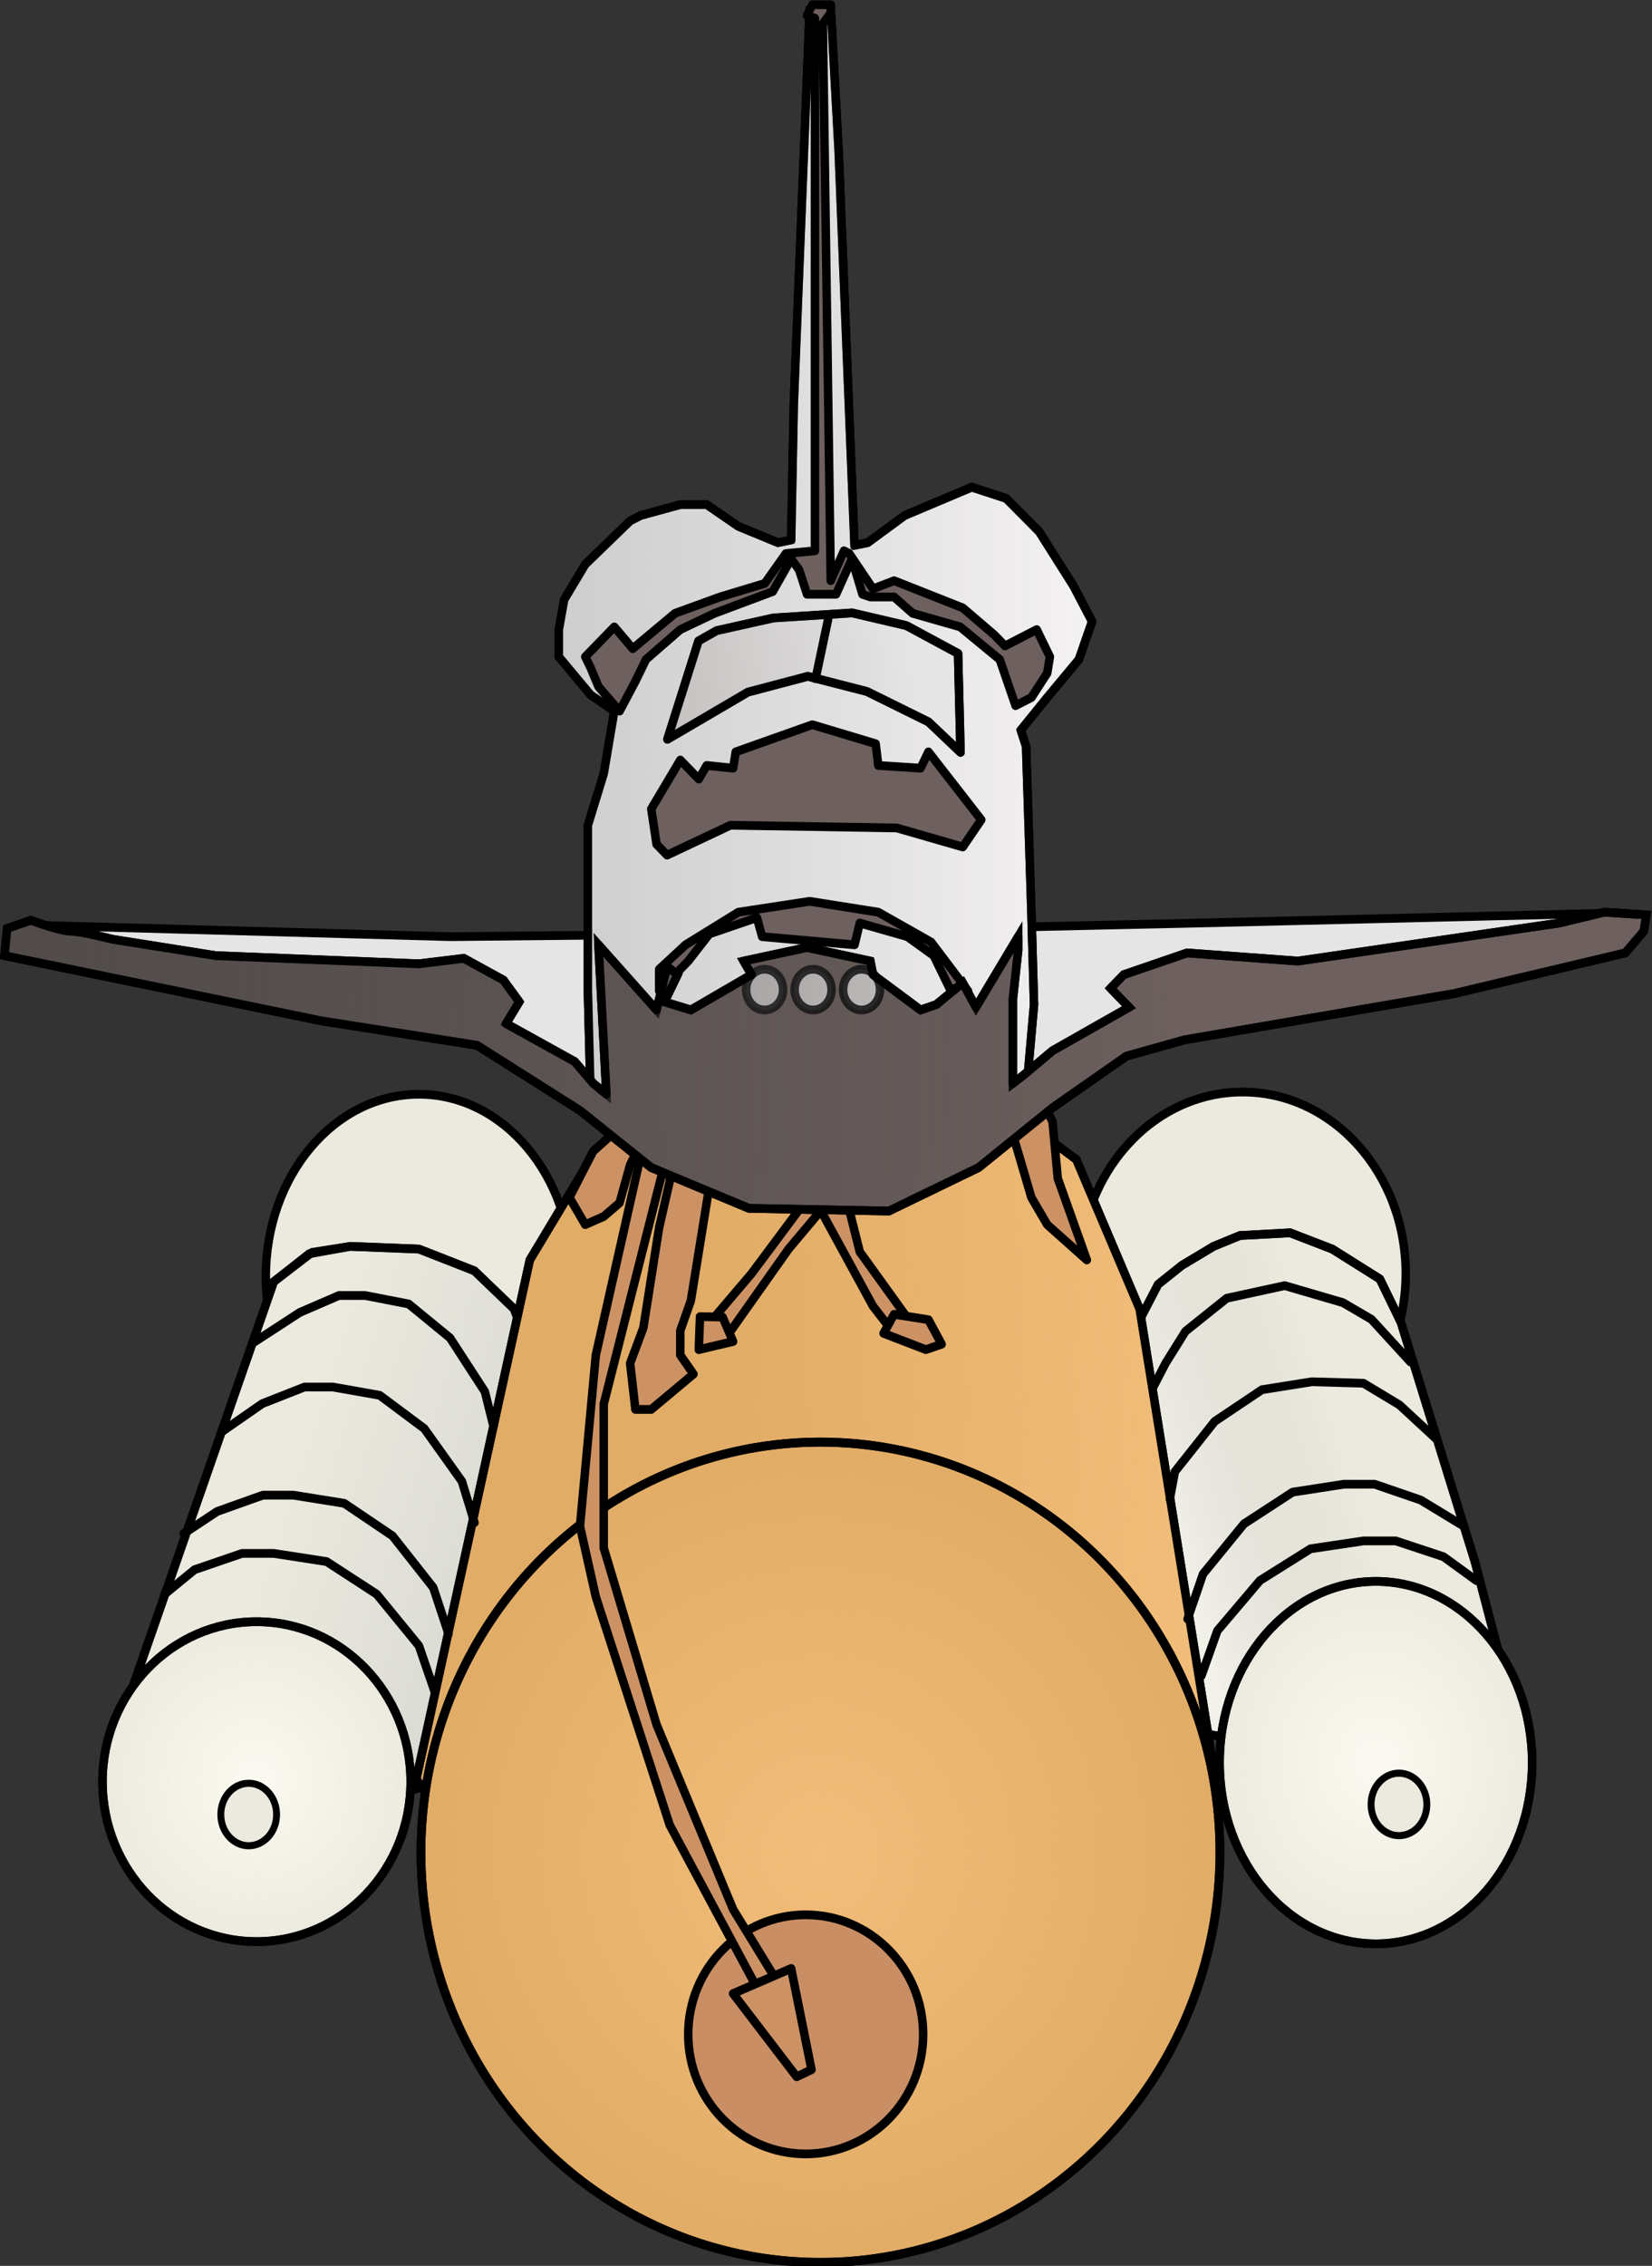 <?xml version="1.0" encoding="UTF-8"?>
<svg width="159.81mm" height="219.12mm" version="1.1" viewBox="0 0 566.25 776.4" xmlns="http://www.w3.org/2000/svg" xmlns:xlink="http://www.w3.org/1999/xlink">
<rect x="0" y="0" width="566.25" height="776.4" fill="#333333" stroke="none"/>
<defs>
<radialGradient id="c" cx="328.03" cy="714.59" r="99.938" gradientTransform="matrix(1 0 0 .998 0 1.688)" gradientUnits="userSpaceOnUse">
<stop stop-color="#f1bd79" offset="0"/>
<stop stop-color="#f1bd79" stop-opacity="0" offset="1"/>
</radialGradient>
<linearGradient id="i" x1="420.97" x2="302.95" y1="646.71" y2="648.69" gradientUnits="userSpaceOnUse">
<stop stop-color="#f1bd79" offset="0"/>
<stop stop-color="#f1bd79" stop-opacity="0" offset="1"/>
</linearGradient>
<radialGradient id="b" cx="465.49" cy="693.03" r="39.723" gradientTransform="matrix(1 0 0 1.123 0 -85.487)" gradientUnits="userSpaceOnUse">
<stop stop-color="#fbfaf1" offset="0"/>
<stop stop-color="#fbfaf1" stop-opacity="0" offset="1"/>
</radialGradient>
<radialGradient id="a" cx="188.48" cy="697.61" r="39.182" gradientTransform="matrix(1 0 0 1.008 0 -5.816)" gradientUnits="userSpaceOnUse">
<stop stop-color="#fbfaf1" offset="0"/>
<stop stop-color="#fbfaf1" stop-opacity="0" offset="1"/>
</radialGradient>
<linearGradient id="h" x1="414.56" x2="459.44" y1="637.27" y2="622.74" gradientUnits="userSpaceOnUse">
<stop stop-color="#f1f0e9" offset="0"/>
<stop stop-color="#cccbc3" stop-opacity="0" offset="1"/>
</linearGradient>
<linearGradient id="g" x1="246.51" x2="196.48" y1="639.49" y2="622.98" gradientUnits="userSpaceOnUse">
<stop stop-color="#dbdbd5" offset="0"/>
<stop stop-color="#dbdbd5" stop-opacity="0" offset="1"/>
</linearGradient>
<linearGradient id="f" x1="124.95" x2="419.48" y1="500.71" y2="505.99" gradientUnits="userSpaceOnUse">
<stop stop-color="#514b4a" offset="0"/>
<stop stop-color="#454545" stop-opacity="0" offset="1"/>
</linearGradient>
<linearGradient id="e" x1="262.24" x2="396.41" y1="402.74" y2="402.74" gradientUnits="userSpaceOnUse">
<stop stop-color="#cdcdcd" offset="0"/>
<stop stop-color="#cdcdcd" stop-opacity="0" offset="1"/>
</linearGradient>
<linearGradient id="d" x1="289.11" x2="350.54" y1="433.34" y2="424.76" gradientUnits="userSpaceOnUse">
<stop stop-color="#c6c1c1" offset="0"/>
<stop stop-color="#c6c1c1" stop-opacity="0" offset="1"/>
</linearGradient>
</defs>
<g transform="translate(-124.97 -269.26)">
<g transform="matrix(1.385 0 0 1.425 -48.13 -114.35)">
<g stroke="#000">
<path d="m131.12 491.62 105.39 2.806 63.287-0.643 121.18-2.624 104.3-2.431-82.308 19.418-42.466 11.76-39.2 20.906-69.253-0.653-23.52-8.493-35.28-22.866-101.92-11.76z" fill="#e5e5e5" fill-rule="evenodd" stroke-width="2.1"/>
<path d="m280.93 394.46-11.107 10.453-5.227 8.493-1.307 7.187v6.533l7.84 9.147 5.88 3.92-2.613 15.026-3.92 12.413v13.72 26.133l0.653 24.826 7.187 1.96-1.307-20.906 82.319 4.573 16.333-12.413-1.96 25.48 5.227 1.307 1.96-21.56-0.653-22.213-1.307-39.853-1.307-3.92 6.533-7.84 7.84-9.147 3.267-9.147-4.573-8.493-8.493-13.067-8.204-8.033-8.504-2.699-16.612 6.812-9.147 6.533-3.267 0.653-3.92-94.732-1.96-34.626-5.227 0.653-3.92 94.732-0.653 32.666-3.267 0.653-9.8-3.92-7.84-5.227h-6.533l-9.8 2.613z" fill="#f4f2f2" fill-rule="evenodd" stroke-width="2.1"/>
<path d="m280.93 394.46-11.107 10.453-5.227 8.493-1.307 7.187v6.533l7.84 9.147 5.88 3.92-2.613 15.026-3.92 12.413v13.72 26.133l0.653 24.826 7.187 1.96-1.307-20.906 82.319 4.573 16.333-12.413-1.96 25.48 5.227 1.307 1.96-21.56-0.653-22.213-1.307-39.853-1.307-3.92 6.533-7.84 7.84-9.147 3.267-9.147-4.573-8.493-8.493-13.067-8.204-8.033-8.504-2.699-16.612 6.812-9.147 6.533-3.267 0.653-3.92-94.732-1.96-34.626-5.227 0.653-3.92 94.732-0.653 32.666-3.267 0.653-9.8-3.92-7.84-5.227h-6.533l-9.8 2.613z" fill="url(#e)" fill-rule="evenodd" stroke-linecap="round" stroke-linejoin="round" stroke-width="2.1"/>
<ellipse cx="228.66" cy="576.09" rx="37.893" ry="43.773" fill="#eceade" stroke-linecap="round" stroke-linejoin="round" stroke-width="2.1"/>
<path d="m192.73 577.39-41.335 115.42 32.188 19.819 45.602-13.676 20.384-84.976 5.88-21.56-3.267-8.493-9.8-9.147-13.72-5.227-16.986-0.653-10.194 1.792z" fill="#eceade" fill-rule="evenodd" stroke-width="2.1"/>
<path d="m192.73 577.39-41.335 115.42 32.188 19.819 45.602-13.676 20.384-84.976 5.88-21.56-3.267-8.493-9.8-9.147-13.72-5.227-16.986-0.653-9.473 1.442z" fill="url(#g)" fill-rule="evenodd" stroke-linecap="round" stroke-linejoin="round" stroke-width="2.1"/>
<ellipse cx="432.5" cy="575.43" rx="40.383" ry="43.65" fill="#eceade" stroke-linecap="round" stroke-linejoin="round" stroke-width="2.1"/>
<path d="m469.74 694.34-47.693-8.493-16.986-87.546 1.307-10.453 5.227-9.8 5.88-4.573 7.84-4.573 6.533-2.613 12.413-0.653 10.453 3.92 11.76 7.187 5.227 10.453 18.293 57.493 9.147 33.973z" fill="#eceade" fill-rule="evenodd" stroke-width="2.1"/>
<path d="m469.74 694.34-47.693-8.493-16.986-87.546 1.307-10.453 5.227-9.8 5.88-4.573 7.84-4.573 6.533-2.613 12.413-0.653 10.453 3.92 11.76 7.187 5.227 10.453 18.293 57.493 9.147 33.973z" fill="url(#h)" fill-rule="evenodd" stroke-linecap="round" stroke-linejoin="round" stroke-width="2.1"/>
<path d="m256.1 572.17-28.093 124.79 38.546 54.879 133.28-4.573 25.48-52.919-18.293-110.41-15.68-35.933-20.906-15.026-70.559-3.267-30.053 20.253z" fill="#e1ac66" fill-rule="evenodd" stroke-width="2.1"/>
<path d="m256.1 572.17-28.093 124.79 38.546 54.879 133.28-4.573 25.48-52.919-18.293-110.41-15.68-35.933-20.906-15.026-70.559-3.267-30.053 20.253z" fill="url(#i)" fill-rule="evenodd" stroke-linecap="round" stroke-linejoin="round" stroke-width="2.1"/>
<path d="m301.18 550.61-5.227 31.36-2.613 7.187v5.88l3.267 4.573-10.453 8.493h-3.92l-1.307-11.107 3.267-8.493 3.92-24.173 2.613-11.107v-6.533l12.413 1.96z" fill="#cd9264" fill-rule="evenodd" stroke-linecap="round" stroke-linejoin="round" stroke-width="2.1"/>
<ellipse cx="328.03" cy="714.59" rx="98.862" ry="98.626" fill="#e1ac66" stroke-linecap="round" stroke-linejoin="round" stroke-width="2.152"/>
<ellipse cx="328.03" cy="714.59" rx="98.862" ry="98.626" fill="url(#c)" stroke-linecap="round" stroke-linejoin="round" stroke-width="2.152"/>
<ellipse cx="188.48" cy="697.61" rx="38.132" ry="38.459" fill="#eceade" stroke-linecap="round" stroke-linejoin="round" stroke-width="2.1"/>
<ellipse cx="188.48" cy="697.61" rx="38.132" ry="38.459" fill="url(#a)" stroke-linecap="round" stroke-linejoin="round" stroke-width="2.1"/>
<ellipse cx="465.49" cy="693.03" rx="38.673" ry="43.573" fill="#eceade" stroke-linecap="round" stroke-linejoin="round" stroke-width="2.1"/>
<ellipse cx="465.49" cy="693.03" rx="38.673" ry="43.573" fill="url(#b)" stroke-linecap="round" stroke-linejoin="round" stroke-width="2.1"/>
<path d="m288.12 507.49 7.187-7.187 5.227-6.533 11.76-3.92 1.307 4.573 22.866 1.96 1.307-5.227 11.76 3.267 6.533 4.573 3.92 7.84 4.573 0.653-9.147-11.76-13.067-7.187-16.986-2.613-17.64 2.613-13.067 7.84-6.533 5.88z" fill="#6d605e" fill-rule="evenodd" stroke-linecap="round" stroke-linejoin="round" stroke-width="2.1"/>
<path d="m290.08 474.82 15.68-7.187 41.16 0.653 16.333 4.573 4.573-6.533-13.067-16.333-1.96 3.92-10.453-0.653-0.653-5.227-15.68-4.573-18.946 6.533-0.653 3.92-6.533-0.653-1.96 3.267-4.573-4.573-7.187 11.76 1.307 8.493z" fill="#6d605e" fill-rule="evenodd" stroke-linecap="round" stroke-linejoin="round" stroke-width="2.1"/>
<path d="m277.01 419.94 4.573 5.227 10.453-8.493 11.107-3.92 11.107-3.267 5.227-7.187 7.187-0.653v-128.05l-1.96-0.653 1.307-2.613h4.573v1.96l-1.96 2.613 1.96 133.93 3.267-7.187 1.307 0.653 5.88 8.493 5.227-1.96 16.986 6.533 7.84 6.533 2.613 2.613 7.84-3.92 3.267 6.533-0.653 3.92-3.92 5.88-3.92 1.96-3.92-11.107-9.8-7.84-11.76-3.267-4.573-3.92h-5.88l-1.96-0.653-2.613-8.493-3.92 8.493h-7.187l-1.96-5.88-1.96-2.613-4.573 7.84-14.373 5.227-8.493 3.92-8.493 7.187-2.613 5.227-3.92 7.187-5.227-5.88-1.96-4.573-1.307-2.613z" fill="#6d605e" fill-rule="evenodd" stroke-linecap="round" stroke-linejoin="round" stroke-width="2.1"/>
<path d="m326.01 555.83-15.026 19.6-9.147 10.453-3.267 5.88 5.88-0.653 15.68-21.56 12.413-14.373-4.573-2.613z" fill="#cd9264" fill-rule="evenodd" stroke-linecap="round" stroke-linejoin="round" stroke-width="2.1"/>
<path d="m326.53 557.45 14.504 25.827 5.227 6.533 4.573-1.96-13.067-17.64-3.66-14.154z" fill="#cd9264" fill-rule="evenodd" stroke-linecap="round" stroke-linejoin="round" stroke-width="2.1"/>
<path d="m373.7 535.58 6.533 21.56 3.92 6.533 9.8 8.493-7.187-19.6-1.307-13.72-4.573-8.493z" fill="#cd9264" fill-rule="evenodd" stroke-linecap="round" stroke-linejoin="round" stroke-width="2.1"/>
<path d="m271.78 546.03-5.88 11.107 3.92 6.533 4.573-1.96 3.92-3.267 1.307-4.573 1.307-4.573 1.96-3.92-0.653-8.493z" fill="#cd9264" fill-rule="evenodd" stroke-linecap="round" stroke-linejoin="round" stroke-width="2.1"/>
<ellipse cx="324.38" cy="758.37" rx="29.073" ry="28.746" fill="#ca8e64" stroke-linecap="round" stroke-linejoin="round" stroke-width="2.1"/>
<path d="m311.64 745.95-20.906-37.893-18.293-54.879-3.92-16.986 3.92-41.16 12.413-53.573 5.88 2.613-16.333 62.719v34.626l13.067 42.466 18.946 44.426 11.107 17.64z" fill="#cd9264" fill-rule="evenodd" stroke-width="2.1"/>
<path d="m126.09 498.99 78.399 15.68 38.546 5.88 25.48 15.68 17.64 13.72 24.173 9.8 34.626 0.653 22.213-10.453 18.293-14.373 18.293-12.413 14.373-3.92 66.639-11.107 42.466-9.8 4.573-5.227 0.653-3.92-10.453-0.653-11.107 2.613-64.679 9.147-27.44-1.96-15.68 5.227-3.267 3.267 4.573 4.573-18.946 10.453-7.187 5.88-2.613 1.96v-20.253l1.307-11.76v-3.267l-10.453 16.986-3.267-5.88-6.533 5.227-3.92 1.307-11.76-8.493-0.653-3.267-15.68-3.267-15.68 3.267 1.96 3.267-15.026 8.493-6.533-1.96 3.267-6.533-2.613-1.96-2.613 10.453-14.373-15.68 1.96 35.933-3.267-2.613-4.573-5.227-16.986-9.147 3.267-5.227-3.92-5.227-9.8-5.227-11.107 1.307-50.306-1.96-25.48-3.92s-7.84-1.96-10.453-1.96c-2.613 0-9.8-2.613-9.8-2.613l-5.88 1.96z" fill="#6d605e" fill-rule="evenodd" stroke-width="2.1"/>
<path d="m320.78 742.53-14.373 6.036 15.743 20.004 3.666-1.707z" fill="#cd9264" fill-rule="evenodd" stroke-linecap="round" stroke-linejoin="round" stroke-miterlimit="4.1" stroke-width="2.1"/>
<path d="m298.22 585.8 5.577 0.087 2.613 5.88-8.493 1.96z" fill="#cd9264" fill-rule="evenodd" stroke-linecap="round" stroke-linejoin="round" stroke-width="2.1"/>
<path d="m354.76 586.54-8.493-1.307-2.613 4.573 10.453 3.92 3.92-1.307z" fill="#cd9264" fill-rule="evenodd" stroke-linecap="round" stroke-linejoin="round" stroke-width="2.1"/>
<path d="m165.68 652.57 7.449-5.924 11.76-3.92h7.84l13.067 1.96 12.413 7.84 10.453 12.413 3.92 11.107" fill="none" stroke-linecap="round" stroke-linejoin="round" stroke-width="2.1"/>
<path d="m170.46 637.96 8.259-5.317 11.327-3.921h7.551l12.585 1.961 11.956 7.843 10.068 12.418 3.776 11.111" fill="none" stroke-linecap="round" stroke-linejoin="round" stroke-width="2.1"/>
<path d="m180.02 613.38 9.878-6.668 10.459-4.001h6.973l11.622 2 11.04 8.002 9.297 12.669 3.126 9.933" fill="none" stroke-linecap="round" stroke-linejoin="round" stroke-width="2.1"/>
<path d="m187.37 592.25 11.803-7.46 9.701-4.08h6.467l10.779 2.04 10.24 8.16 8.623 12.92 2.152 8.404" fill="none" stroke-linecap="round" stroke-linejoin="round" stroke-width="2.1"/>
<path d="m490.37 649.27-8.144-5.745-11.85-3.813h-7.9l-13.167 1.906-12.508 7.625-10.533 12.074-3.95 10.803" fill="none" stroke-linecap="round" stroke-linejoin="round" stroke-width="2.1"/>
<path d="m487.37 636.26-10.779-6.357-11.413-3.814h-7.609l-12.681 1.907-12.047 7.628-10.145 12.078-3.804 10.807" fill="none" stroke-linecap="round" stroke-linejoin="round" stroke-width="2.1"/>
<path d="m480.35 615.13-9.024-8.108-8.919-5.216-12.795-0.351-12.313 1.907-11.697 7.627-9.851 12.075-1.256 6.537" fill="none" stroke-linecap="round" stroke-linejoin="round" stroke-width="2.1"/>
<path d="m474.05 596.69-9.646-10.241-7.057-4.013-14.421-4.1-14.346 3.036-10.204 7.938-4.935 7.691-3.111 5.834" fill="none" stroke-linecap="round" stroke-linejoin="round" stroke-width="2.1"/>
<ellipse cx="314.21" cy="507.16" rx="4.573" ry="4.9" fill="#f4f2f2" opacity=".871" stroke-linecap="round" stroke-linejoin="round" stroke-width="2.1"/>
<ellipse cx="326.21" cy="507.16" rx="4.573" ry="4.9" fill="#f4f2f2" opacity=".871" stroke-linecap="round" stroke-linejoin="round" stroke-width="2.1"/>
<ellipse cx="338.21" cy="507.16" rx="4.573" ry="4.9" fill="#f4f2f2" opacity=".871" stroke-linecap="round" stroke-linejoin="round" stroke-width="2.1"/>
<ellipse cx="186.53" cy="705.51" rx="6.902" ry="7.512" fill="#eceade" stroke-linecap="round" stroke-linejoin="round" stroke-width="1.706"/>
<ellipse cx="471.2" cy="703.08" rx="6.902" ry="7.512" fill="#eceade" stroke-linecap="round" stroke-linejoin="round" stroke-width="1.706"/>
<path d="m297.85 423.33-7.69 23.633 19.93-11.347 14.816-3.798 14.63 3.657 15.239 7.315 7.925 7.315-0.61-23.773-12.801-6.705-13.411-3.048-19.506 1.219-14.02 3.048z" fill="#e5e5e5" fill-rule="evenodd" stroke-linecap="round" stroke-linejoin="round" stroke-width="2.1"/>
<path d="m297.85 423.33-7.69 23.633 19.93-11.347 14.816-3.798 14.63 3.657 15.239 7.315 7.925 7.315-0.61-23.773-12.801-6.705-13.411-3.048-19.506 1.219-14.02 3.048z" fill="url(#d)" fill-rule="evenodd" stroke-linecap="round" stroke-linejoin="round" stroke-width="2.1"/>
<path d="m329.94 418.04-3.123 14.37" fill="none" stroke-linecap="round" stroke-linejoin="round" stroke-width="2.1"/>
<path d="m126.09 498.99 78.399 15.68 38.546 5.88 25.48 15.68 17.64 13.72 24.173 9.8 34.626 0.653 22.213-10.453 18.293-14.373 18.293-12.413 14.373-3.92 66.639-11.107 42.466-9.8 4.573-5.227 0.653-3.92-10.453-0.653-11.107 2.613-64.679 9.147-27.44-1.96-15.68 5.227-3.267 3.267 4.573 4.573-18.946 10.453-7.187 5.88-2.613 1.96v-20.253l1.307-11.76v-3.267l-10.453 16.986-3.267-5.88-6.533 5.227-3.92 1.307-11.76-8.493-0.653-3.267-15.68-3.267-15.68 3.267 1.96 3.267-15.026 8.493-6.533-1.96 3.267-6.533-2.613-1.96-2.613 10.453-14.373-15.68 1.96 35.933-3.267-2.613-4.573-5.227-16.986-9.147 3.267-5.227-3.92-5.227-9.8-5.227-11.107 1.307-50.306-1.96-25.48-3.92s-7.84-1.96-10.453-1.96c-2.613 0-9.8-2.613-9.8-2.613l-5.88 1.96z" fill="url(#f)" fill-rule="evenodd" stroke-linecap="round" stroke-linejoin="round" stroke-width="2.1"/>
</g>
</g>
</g>
</svg>

